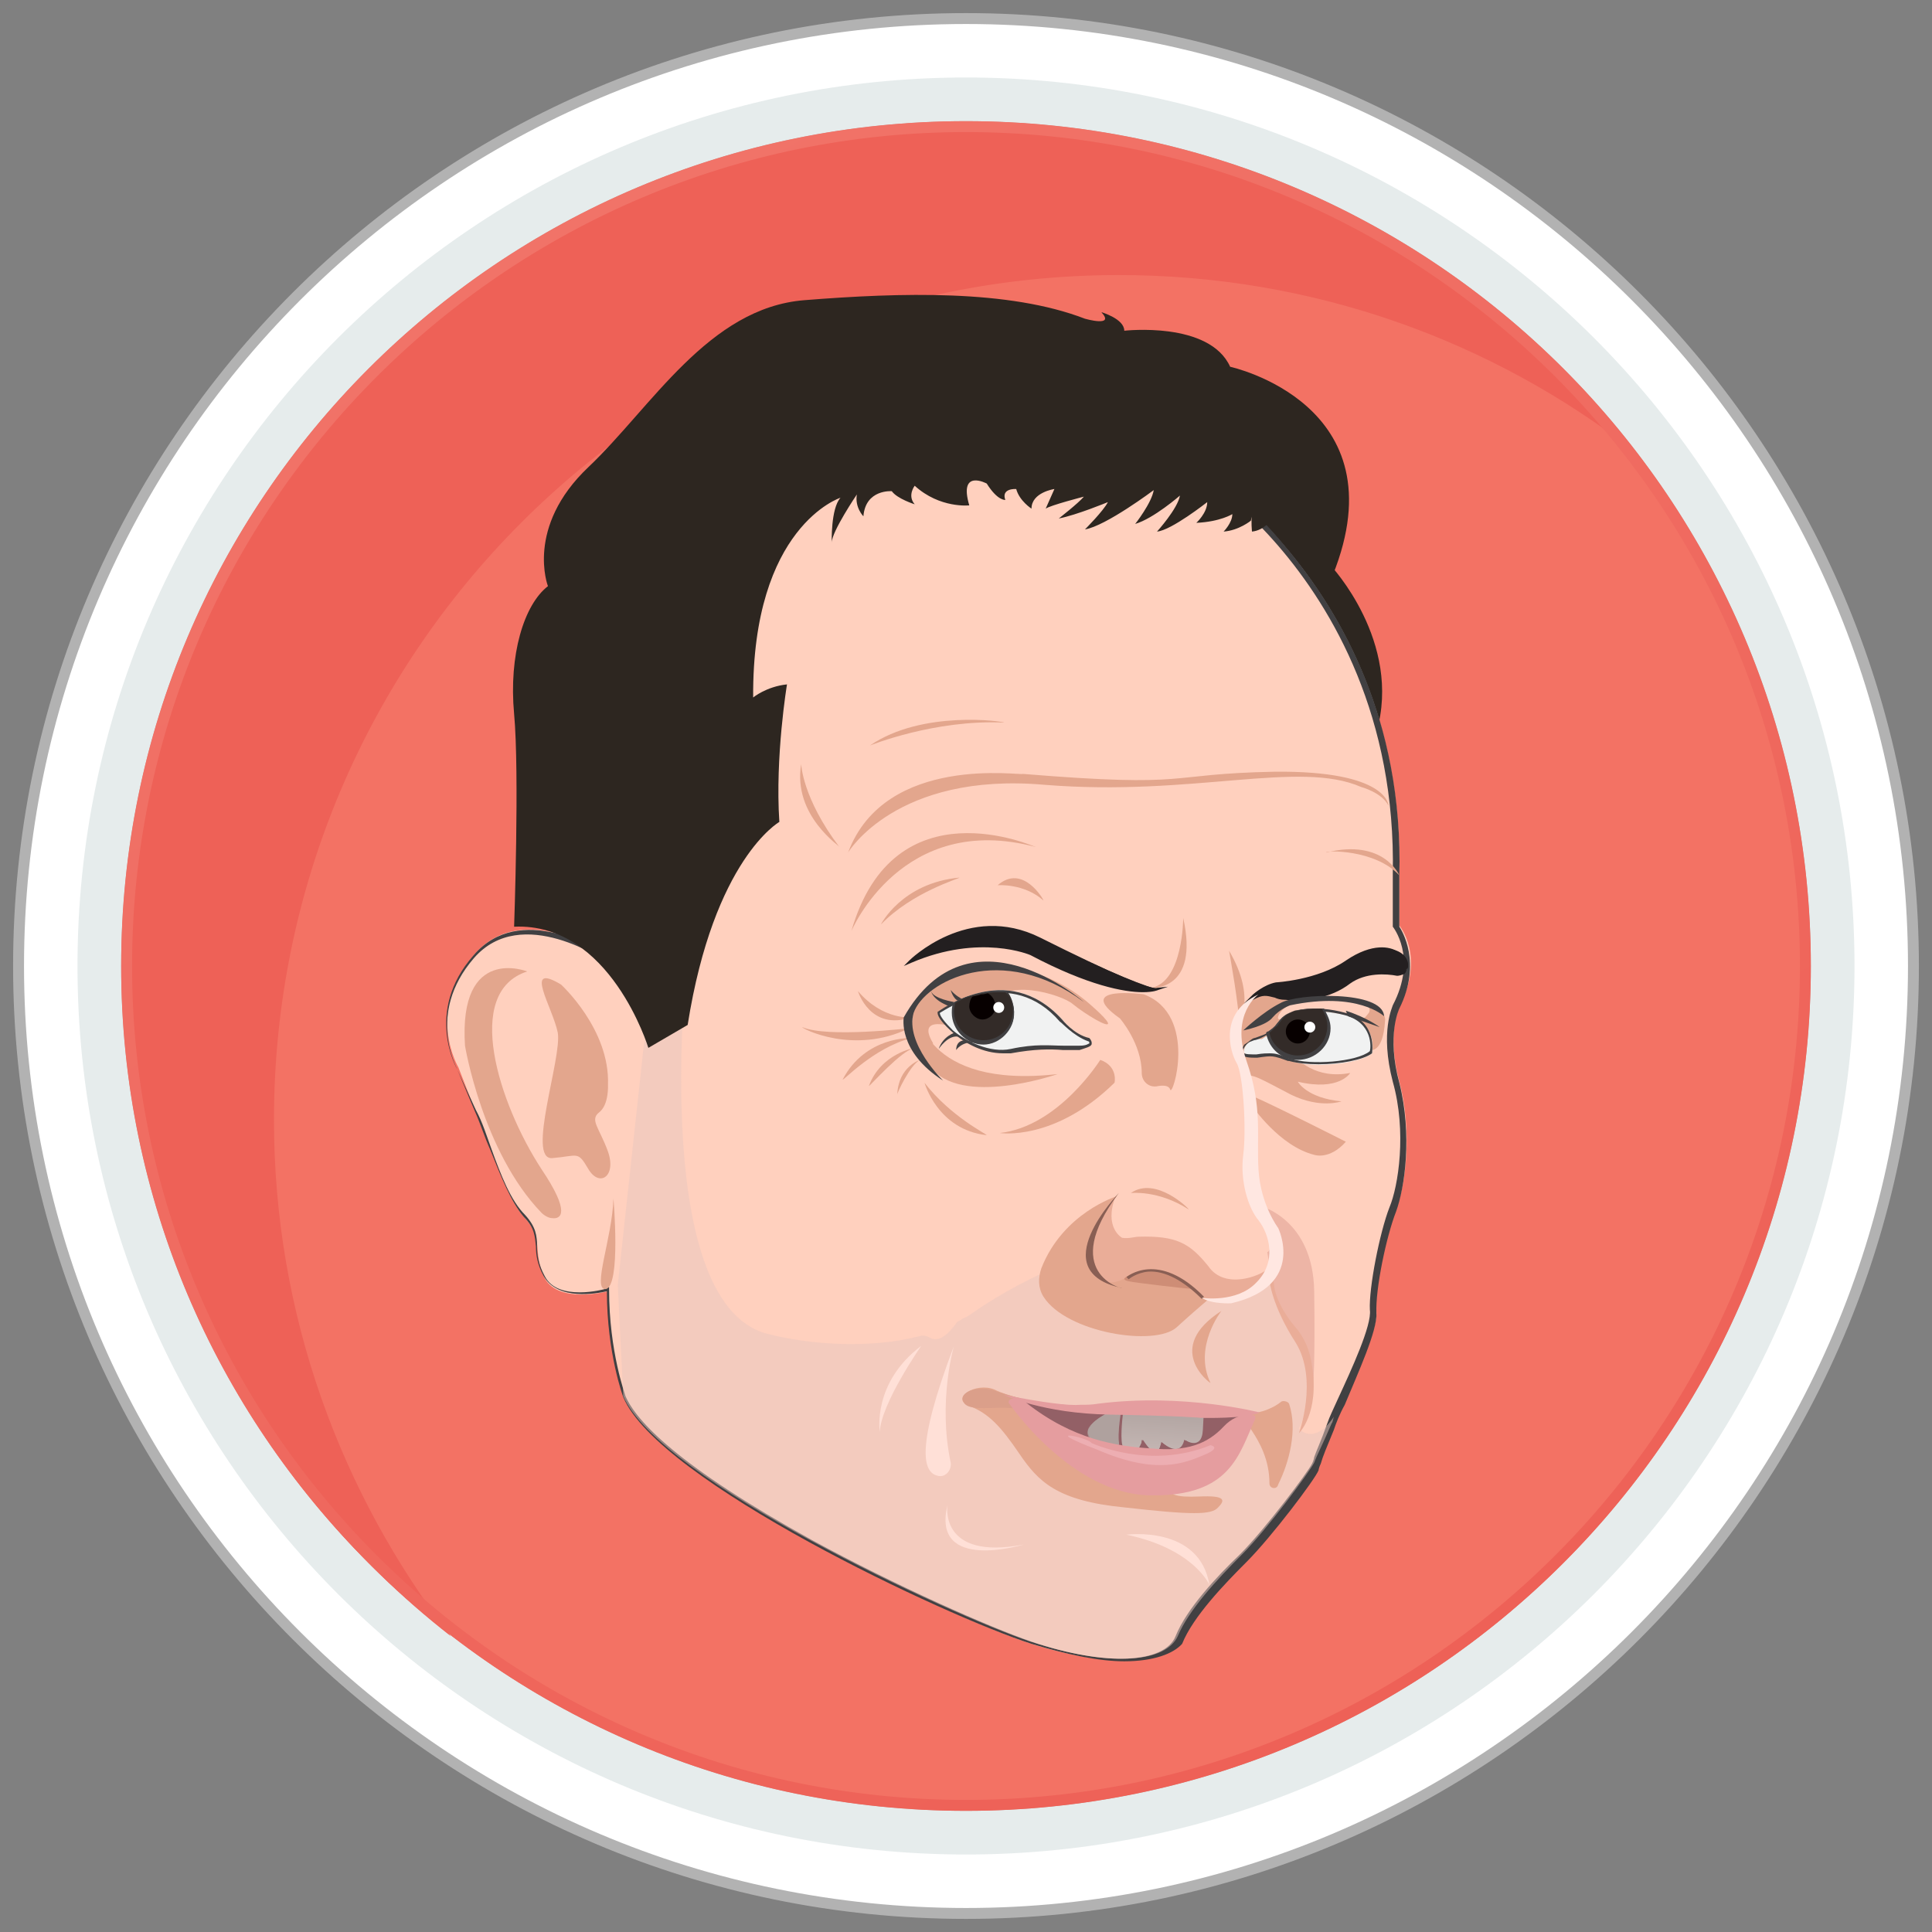 <?xml version="1.0" encoding="utf-8"?>
<!-- Generator: Adobe Illustrator 21.1.0, SVG Export Plug-In . SVG Version: 6.00 Build 0)  -->
<svg version="1.1" id="Layer_1" xmlns="http://www.w3.org/2000/svg" xmlns:xlink="http://www.w3.org/1999/xlink" x="0px" y="0px"
	 viewBox="0 0 177 177" style="enable-background:new 0 0 177 177;" xml:space="preserve">
<rect x="0" y="0" width="177" height="177" fill="#808080" stroke="none"/>
<style type="text/css">
	.st0{fill:#FFFFFF;}
	.st1{fill:#B2B2B2;}
	.st2{fill:#F37264;}
	.st3{fill:#E6ECEC;}
	.st4{fill:#EE6157;}
	.st5{fill:url(#SVGID_1_);}
	.st6{fill:#2D2620;}
	.st7{fill:#FFD0BE;}
	.st8{fill:#414042;}
	.st9{opacity:0.5;fill:#E8C6BF;enable-background:new    ;}
	.st10{fill:#E3A68D;}
	.st11{fill:#FFE0D7;}
	.st12{fill:#EAAD98;}
	.st13{fill:#CE8D76;}
	.st14{fill:#895F54;}
	.st15{fill:#EDB5A6;}
	.st16{fill:#F1F2F2;}
	.st17{fill:#332B28;}
	.st18{fill:#070000;}
	.st19{fill:#231F20;}
	.st20{fill:#FFE7E1;}
	.st21{fill:#936066;}
	.st22{fill:#AFA19E;}
	.st23{fill:url(#SVGID_2_);}
	.st24{fill:#DB9F8A;}
	.st25{fill:#E59D9F;}
	.st26{fill:#EDAEB2;}
</style>
<g>
	<g id="Layer_12">
		<g>
			<g>
				<g>
					<g>
						<g>
							<g>
								<g>
									<path class="st0" d="M88.5,11.1c42.8,0,77.4,34.7,77.4,77.4c0,42.8-34.7,77.4-77.4,77.4c-42.8,0-77.4-34.7-77.4-77.4
										C11.1,45.7,45.7,11.1,88.5,11.1 M88.5,1.7C40.7,1.7,1.7,40.6,1.7,88.5s38.9,86.8,86.8,86.8s86.8-38.9,86.8-86.8
										S136.3,1.7,88.5,1.7L88.5,1.7z"/>
									<path class="st1" d="M88.5,175.8c-48.1,0-87.3-39.2-87.3-87.3S40.4,1.2,88.5,1.2s87.3,39.2,87.3,87.3
										S136.6,175.8,88.5,175.8z M88.5,2.2C40.9,2.2,2.2,40.9,2.2,88.5s38.7,86.3,86.3,86.3s86.3-38.7,86.3-86.3
										S136.1,2.2,88.5,2.2z M88.5,166.4c-43,0-77.9-34.9-77.9-77.9s34.9-77.9,77.9-77.9s77.9,34.9,77.9,77.9
										S131.5,166.4,88.5,166.4z M88.5,11.6c-42.4,0-76.9,34.5-76.9,76.9s34.5,76.9,76.9,76.9s76.9-34.5,76.9-76.9
										S130.9,11.6,88.5,11.6z"/>
								</g>
							</g>
						</g>
					</g>
					<g>
						<circle class="st2" cx="88.5" cy="88.5" r="77.4"/>
						<path class="st3" d="M88.5,11.1c42.8,0,77.4,34.7,77.4,77.4s-34.7,77.4-77.4,77.4s-77.4-34.7-77.4-77.4S45.7,11.1,88.5,11.1
							 M88.5,7.1C43.6,7.1,7.1,43.6,7.1,88.5s36.5,81.4,81.4,81.4s81.4-36.5,81.4-81.4S133.4,7.1,88.5,7.1L88.5,7.1z"/>
					</g>
					<g>
						<g>
							<path class="st4" d="M102.5,25.2c17.8,0,34.2,6,47.3,16.2c-14.1-18.3-36.3-30-61.2-30c-42.7,0-77.3,34.6-77.3,77.3
								c0,24.9,11.8,47,30,61.2c-10.1-13.1-16.2-29.5-16.2-47.3C25.1,59.9,59.7,25.2,102.5,25.2z"/>
						</g>
					</g>
					
						<linearGradient id="SVGID_1_" gradientUnits="userSpaceOnUse" x1="49.8" y1="99.549" x2="127.205" y2="-34.52" gradientTransform="matrix(1 0 0 -1 0 121)">
						<stop  offset="0" style="stop-color:#F17368"/>
						<stop  offset="1" style="stop-color:#EE6157"/>
					</linearGradient>
					<path class="st5" d="M88.5,12.1c42.1,0,76.4,34.3,76.4,76.4s-34.3,76.4-76.4,76.4s-76.4-34.3-76.4-76.4S46.4,12.1,88.5,12.1
						 M88.5,11.1c-42.8,0-77.4,34.7-77.4,77.4s34.7,77.4,77.4,77.4s77.4-34.7,77.4-77.4S131.3,11.1,88.5,11.1L88.5,11.1z"/>
				</g>
			</g>
		</g>
	</g>
	<g id="Layer_7">
		<g>
			<path class="st6" d="M121.9,51.8c0,0,6.6,7,4.2,15.3l-12.7-20.6l3.3-0.9L121.9,51.8z"/>
			<g>
				<path class="st7" d="M106.7,40.7c0,0,22.1,11.7,21.5,39.5v4.6c0,0,2.4,2.8,0,7.4c0,0-1.2,2.4,0,6.9s0.6,9.4-0.3,11.7
					c-0.9,2.1-2,7.2-1.8,9.3s-3.1,8.3-4,10.5c-0.9,2.1-1.2,2.8-1.6,3.6s-4.3,6.1-6.6,8.4s-4.9,5.1-5.9,7.5s-6.1,2.8-13.5,0.5
					c-7.4-2.4-34.1-14.9-37.3-22.5c0,0-1.5-4-1.5-9.8c0,0-4.5,1.2-5.8-1.2c-1.2-2.6,0-3.5-1.8-5.5s-2.8-5.9-4.5-9.7
					C42,97.8,42,97.8,42,97.8s-3.1-5.2,1.5-10.4c4.5-5.2,12.4,0.3,12.4,0.3l12.7-45.3L106.7,40.7z"/>
				<path class="st8" d="M103,152.2c-2.3,0-5.2-0.6-8.5-1.6c-7.8-2.5-34.2-14.9-37.4-22.6c0,0-1.5-4-1.5-9.7
					c-0.9,0.2-4.5,0.9-5.8-1.4c-0.6-1.1-0.7-2-0.7-2.7c-0.1-0.9-0.1-1.7-1.1-2.7c-1.2-1.4-2.1-3.7-3.1-6.2c-0.5-1.1-0.9-2.4-1.4-3.5
					L41.9,98c0,0-3.1-5.3,1.5-10.5c4.2-4.9,11.3-0.6,12.4,0.2l12.7-45.1l38.2-1.9l0,0c0,0,5.7,2.9,11,9.3c5,5.9,10.9,15.8,10.5,30.3
					v4.6c0.2,0.3,2.1,3.3,0,7.5c0,0-1.2,2.4,0,6.8c1.2,4.8,0.5,9.6-0.3,11.8c-0.9,2.3-1.9,7.1-1.8,9.3c0.1,1.6-1.7,5.5-2.9,8.4
					c-0.5,0.9-0.8,1.7-1,2.3c-0.7,1.7-1,2.4-1.2,3.1c-0.1,0.2-0.2,0.5-0.2,0.6c-0.3,0.8-4.3,6.1-6.6,8.4c-2,2-4.9,5-5.9,7.5
					C107.5,151.5,105.7,152.2,103,152.2z M55.8,117.9v0.2c0,5.8,1.5,9.7,1.5,9.8c1,2.3,4.8,6.4,17.1,13.2c7.7,4.2,16.3,8,20.1,9.3
					c6.8,2.3,12.2,2,13.2-0.5s3.8-5.5,5.9-7.5c2.3-2.3,6.2-7.5,6.6-8.3c0.1-0.2,0.2-0.5,0.2-0.6c0.2-0.6,0.6-1.4,1.2-3.1
					c0.2-0.6,0.6-1.4,1-2.3c1.2-2.6,3.1-6.7,2.9-8.1c-0.1-2,0.9-7.1,1.8-9.4c0.8-1.9,1.6-6.9,0.3-11.5c-1.2-4.6,0-6.9,0-7
					c2.3-4.4,0-7.2,0-7.2l0,0v-4.8c0.3-14.4-5.5-24.3-10.5-30.1c-5.2-6-10.4-9.1-10.9-9.3l-38,1.8L55.7,88.2l-0.1-0.1
					c-0.1,0-7.8-5.4-12.2-0.3S41.9,97.9,41.9,98l1.7,3.7c0.6,1.1,1,2.4,1.4,3.5c0.9,2.5,1.8,4.8,3.1,6.1c1,1.1,1.1,1.9,1.1,2.9
					c0,0.7,0.1,1.6,0.7,2.7c1.2,2.4,5.5,1.2,5.5,1.2L55.8,117.9z"/>
			</g>
			<path class="st9" d="M57.1,127.9c3.3,7.7,30.1,20.1,37.3,22.5c7.4,2.4,12.4,1.9,13.5-0.5c1-2.4,3.6-5.2,5.9-7.5s6.2-7.6,6.6-8.4
				c0.3-0.8,0.7-1.5,1.6-3.6c0.1-0.1,0.1-0.3,0.2-0.6c-1.8,2.7-3.2,1.1-3.2,1.1c3.1-6.8-1.5-15-1.5-15s-2.4,2.5-6.8,1.1
				c-4.5-1.4-9.7-2.4-9.7-2.4s-6,1.5-12.2,5.9c-0.2,0.1-0.3,0.2-0.6,0.3c-0.1,0.1-0.3,0.2-0.5,0.3c-1.2,1.7-2,1.8-2.6,1.4
				c-0.2-0.1-0.6-0.2-0.8-0.1c-4.6,1.2-10.1,0.8-14-0.2c-11.2-2.9-7.2-36-7.2-36L59,95.6l-2.4,22.1L57.1,127.9z"/>
			<path class="st10" d="M80.7,84.7c0,0,1.9-3.8,7.2-4.3C87.9,80.5,83.6,81.7,80.7,84.7z"/>
			<path class="st10" d="M78,85.3c0,0,4.6-11,16.9-7.7C94.8,77.6,81.9,71.7,78,85.3z"/>
			<path class="st10" d="M77.7,78.1c0,0,4.4-7.4,18-6.2c13.6,1.1,23.3-2.3,29,0.2c0,0,1.9,0.5,2.5,1.7c0,0,0-3.2-10.4-3.1
				c-10.4,0.2-7.2,1.5-23.1,0.2C93.7,71.1,81.1,69,77.7,78.1z"/>
			<path class="st10" d="M128.2,80.2c0,0-1.4-3.4-6.7-2.1C121.4,77.9,126,77.8,128.2,80.2z"/>
			<path class="st10" d="M91.4,81.1c0,0,2.4-0.2,4.2,1.4C95.6,82.4,93.7,79.1,91.4,81.1z"/>
			<path class="st10" d="M73.4,70c0,0,0.1,3.1,3.5,7.6C77.1,77.6,72.6,74.8,73.4,70z"/>
			<path class="st11" d="M87.4,123.3c0,0-1.5,5.1-0.3,10.7c0.1,0.7-0.5,1.4-1.2,1.2C84.6,134.9,83.8,132.8,87.4,123.3z"/>
			<path class="st11" d="M84.4,123.3c0,0-3.7,5.3-3.8,7.9C80.6,131.1,79.9,126.7,84.4,123.3z"/>
			<path class="st11" d="M103.2,140.6c0,0,6.7-0.9,7.6,4.6C110.8,145.2,109.4,141.9,103.2,140.6z"/>
			<path class="st10" d="M119.8,90.8c0,0-4.3-1.4-5.9,1.5c-1.6,2.8-0.3,4.1-0.3,4.1s0.2-0.1,1.4-0.3c1.1-0.2,2.9-2,2.9-2v-0.9
				c0,0-1.2,0.6-0.7-0.3C117.9,91.7,119.9,91.8,119.8,90.8z"/>
			<g>
				<path class="st10" d="M102.3,109.6c0,0-4.9,1.5-6.9,6.6c-0.3,0.9-0.3,1.8,0.2,2.6c2.1,3.3,10.2,4.6,12.2,2.8
					c2.3-2.1,3.8-3.3,3.8-3.3S95.4,117.6,102.3,109.6z"/>
				<path class="st12" d="M110.7,116c-1.7-2.1-2.9-2.8-6.4-2.7c-0.3,0-0.9,0.2-1.5,0.1l0,0c0,0-1.7-0.9-0.6-3.8c0,0-3.5,3.7-2.4,6.3
					l0,0c0,0.5,0.2,0.8,0.6,1.1c1.4,1.1,2.8,0,2.8,0c3.5-2.1,6.9,1.8,6.9,1.8c4.3,1.6,6.1-2.6,6.1-2.6
					C115.5,116.9,112.2,118.2,110.7,116z"/>
				<path class="st13" d="M109.3,118.1c0,0-2.1-0.2-4.4-0.5c-1.6-0.2-2.9-0.3-0.8-1C106.7,115.6,109.3,118.1,109.3,118.1z"/>
				<path class="st14" d="M102.5,109.3c0,0-7,7.2,0.3,8.7C102.8,118.1,97,116.6,102.5,109.3z"/>
				<path class="st14" d="M110.1,119c-1.7-1.7-3.4-2.6-4.9-2.5c-1.1,0.1-1.8,0.7-1.8,0.7l-0.2-0.2c0,0,2.9-2.5,7.1,1.8L110.1,119z"
					/>
				<path class="st10" d="M103.6,109.3c0,0,2.5-0.3,5.3,1.5C109,110.8,105.9,107.7,103.6,109.3z"/>
				<path class="st10" d="M111.9,120.1c0,0-2.6,3.3-1,6.6C110.8,126.7,106.6,123.5,111.9,120.1z"/>
				<path class="st15" d="M115.5,110.5c0,0,4.8,1.2,4.9,7.8s-0.1,8.6-0.1,8.6l-1.1-3.7l-2.4-4.4l-0.7-4.1
					C116.3,114.8,117.2,113,115.5,110.5z"/>
				<path class="st12" d="M116.3,117.3c0,0,0.2,2.3,2.4,5.7c2.1,3.4,0.3,8.3,0.3,8.3s1.9-1.8,1.2-6.2c-0.2-1.4-0.7-2.6-1.6-3.6
					c-1-1.2-2.3-3.3-1.8-5C117.6,113.6,116.3,117.3,116.3,117.3z"/>
			</g>
			<g>
				<path class="st10" d="M88.4,94.4c0,0-4.8-1.9-2.9,1.2c0,0-1.9,0.6-1.9-2.5s6.1-4.8,6.1-4.8s5.3-0.3,9.8,3.4c0,0,1.8,1.5,2,2
					c0.2,0.6-2.1-0.8-3.2-1.7c-1-0.9-6.7-2.6-7.4,0.3C90.2,95.3,88.4,94.4,88.4,94.4z"/>
				<path class="st10" d="M96.9,98.4c0,0-8.9,3.1-11.7-0.7C82.4,94,84,92.6,84,92.6S84.6,99.8,96.9,98.4z"/>
				<g>
					<path class="st16" d="M86,92.7c0,0,6.2-4.9,11.3,0.7c0,0,1.1,1.4,2.5,1.8c0,0,0.8,0.7-0.8,0.8c-1.6,0.1-3.1-0.3-6.2,0.2
						C89.6,96.8,86,93.9,86,92.7z"/>
					<path class="st8" d="M91.9,96.5c-1.8,0-3.5-0.9-4.6-1.9c-0.8-0.7-1.4-1.4-1.4-1.8v-0.1l0,0c0.1,0,6.3-4.9,11.4,0.7
						c0,0,1.1,1.4,2.5,1.7l0,0c0,0,0.3,0.3,0.2,0.6c-0.1,0.2-0.5,0.3-1.1,0.5c-0.5,0-1,0-1.5,0c-1.2-0.1-2.6-0.1-4.8,0.3
						C92.4,96.5,92.2,96.5,91.9,96.5z M86.1,92.8c0,0.3,0.5,0.9,1.2,1.6c1.2,1,3.4,2.1,5.3,1.7c2.3-0.5,3.6-0.3,4.8-0.3
						c0.5,0,1,0,1.5,0c0.7,0,0.8-0.2,0.9-0.2c0-0.1,0-0.2-0.1-0.2c-1.4-0.5-2.5-1.8-2.6-1.8C92.6,88.4,86.8,92.4,86.1,92.8z"/>
				</g>
				<path class="st8" d="M87.4,91.8c0,0-1.9-0.3-2.1-1c0,0,0.1,0.8,1.7,1.4L87.4,91.8z"/>
				<path class="st8" d="M88.1,91.5c0,0-0.6-0.3-1-0.8c0,0,0.2,0.8,0.7,1L88.1,91.5z"/>
				<path class="st8" d="M87.5,94.6c0,0-1.1,0.3-1.5,1.5c0,0,0.9-1.4,1.9-1.1L87.5,94.6z"/>
				<path class="st8" d="M88.5,95.3c0,0-0.9-0.1-0.9,0.9c0,0,0.5-0.8,1.7-0.7L88.5,95.3z"/>
				<path class="st10" d="M100.8,97.1c0,0-3.8,6.1-9.2,6.7c0,0,5,0.8,10.5-4.6C102.1,99.3,102.5,97.7,100.8,97.1z"/>
				<path class="st10" d="M84.7,99.2c0,0,1.2,4.3,5.7,4.8C90.4,103.9,87.1,102.3,84.7,99.2z"/>
				<path class="st10" d="M83.5,93.2c0,0-2.6,0.3-4.9-2.4C78.6,90.8,79.7,94.5,83.5,93.2z"/>
				<path class="st10" d="M83.3,94.2c0,0-7.5,0.9-9.8-0.1C73.4,94.2,78.2,96.7,83.3,94.2z"/>
				<path class="st10" d="M83.5,95.1c0,0-4.2-0.2-6.3,3.8C77.2,99.1,80,96,83.5,95.1z"/>
				<path class="st10" d="M83.8,96c0,0-3.1,0.5-4.2,3.5C79.7,99.5,82.6,96.2,83.8,96z"/>
				<path class="st10" d="M84.3,97.1c0,0-2,0.6-2.1,3.2C82.1,100.3,83.4,97.5,84.3,97.1z"/>
				<path class="st10" d="M108.4,84.1c0,0,0,5.8-2.9,6.4c-2.9,0.7,0,0,0,0S109.9,90.8,108.4,84.1z"/>
				<path class="st10" d="M102.6,93.3c0,0,2,2.3,2,5c0,0.8,0.7,1.4,1.5,1.2c0.6-0.1,1,0,1.1,0.3c0.2,0.9,2.6-6.8-2.4-8.7
					C104.9,91.1,98.2,90.2,102.6,93.3z"/>
				<g>
					<path class="st17" d="M92.9,92.7c0,1.6-1.2,2.8-2.8,2.8s-2.8-1.2-2.8-2.8c0-0.2,0-0.6,0.1-0.8c1.1-0.6,1.1-0.6,2.6-0.9
						c0.7-0.1,1.1-0.2,2.3-0.1C92.6,91.2,92.9,92,92.9,92.7z"/>
					<path class="st8" d="M90.1,95.7c-1.6,0-2.9-1.4-2.9-2.9c0-0.2,0-0.6,0.1-0.8v-0.1l0.3-0.1c0.9-0.5,1-0.5,2.3-0.8
						c0.1,0,0.2,0,0.3-0.1c0.6-0.1,1-0.2,1.9-0.1h0.1l0,0c0.3,0.5,0.7,1.2,0.7,1.9C93,94.3,91.6,95.7,90.1,95.7z M87.5,91.9
						c0,0.2-0.1,0.5-0.1,0.7c0,1.5,1.2,2.7,2.7,2.7s2.7-1.2,2.7-2.7c0-0.7-0.3-1.4-0.7-1.7c-0.9,0-1.4,0-1.8,0.1c-0.1,0-0.2,0-0.3,0
						c-1.2,0.3-1.4,0.3-2.3,0.8L87.5,91.9z"/>
				</g>
				<path class="st18" d="M91.2,92.2c0,0.7-0.6,1.2-1.2,1.2s-1.2-0.6-1.2-1.2c0-0.3,0.1-0.7,0.3-0.9c0.5-0.1,0.5-0.1,0.8-0.2
					c0.2,0,0.2,0,0.6-0.1C90.9,91.2,91.2,91.7,91.2,92.2z"/>
				<circle class="st0" cx="91.5" cy="92.3" r="0.5"/>
				<g>
					<path class="st19" d="M106.1,90.6c0,0-3.4,1.2-11.7-3.2c0,0-4.6-2.1-11,0.7c0,0,5.3-5.4,11.9-2.1
						C101.8,89.2,105.5,90.6,106.1,90.6z"/>
					<path class="st19" d="M104.7,90.9c-1.7,0-5-0.6-10.3-3.4c0,0-4.6-2-10.9,0.7l-0.7,0.3l0.5-0.5c0,0,5.4-5.4,12-2.1
						s10.1,4.8,10.7,4.6l1-0.1l-0.9,0.3C106.1,90.7,105.7,90.9,104.7,90.9z M90.1,86.4c0.5,0,0.9,0,1.2,0.1c1.9,0.2,3.2,0.7,3.2,0.7
						c4.3,2.3,7.1,3.1,8.8,3.3c0.9,0.1,1.6,0.1,2,0.1c-1.6-0.5-5.4-2.1-10.2-4.5c-5.1-2.6-9.5,0.3-11.1,1.6
						C86.4,86.7,88.5,86.4,90.1,86.4z"/>
				</g>
				<path class="st8" d="M99.3,91.8c0,0-10.5-9.2-16.5,1.4c0,0-0.6,3.1,3.6,5.8c0,0-3.5-3.4-2.7-6.2C84.7,89.9,91.8,86.2,99.3,91.8z
					"/>
			</g>
			<g>
				<path class="st19" d="M117,90.2c0,0,3.8-0.2,6.6-2.1c3.2-2.1,5.4-1,5.4,0.3c0,0.3-0.3,0.7-0.7,0.6c-0.9-0.1-2.9-0.3-4.4,0.7
					c-1.9,1.4-4.4,1.7-5.9,1.5s-1.9-0.7-3.2,0C115,91.4,115.9,90.5,117,90.2z"/>
				<path class="st19" d="M113.9,92l0.9-0.9c0,0,1-0.9,2.1-1.1l0,0c0,0,3.8-0.2,6.4-2c2.5-1.7,4.1-1.2,4.6-0.9c0.6,0.3,1,0.8,1,1.5
					c0,0.2-0.1,0.5-0.2,0.6c-0.2,0.1-0.5,0.2-0.7,0.2c-1-0.2-2.9-0.3-4.3,0.7c-1.8,1.4-4.3,1.7-5.9,1.5c-0.5,0-0.8-0.1-1-0.2
					c-0.8-0.2-1.1-0.3-2,0.2L113.9,92z M116.2,90.8c0.3,0,0.6,0.1,0.9,0.1c0.3,0.1,0.6,0.1,1,0.2c1.6,0.2,4-0.2,5.8-1.5
					c1.5-1,3.4-0.9,4.5-0.7c0.1,0,0.3,0,0.5-0.1c0.1-0.1,0.1-0.2,0.1-0.3c0-0.5-0.3-0.9-0.9-1.2c-0.6-0.2-2-0.7-4.4,0.9
					c-2.7,1.8-6.4,2.1-6.7,2.1c-0.5,0.1-0.8,0.2-1.1,0.5C116,90.8,116.1,90.8,116.2,90.8z"/>
			</g>
			<path class="st10" d="M112.6,87.1c0,0,1,5.5,0.9,6.7C113.4,93.9,115.2,91.5,112.6,87.1z"/>
			<g>
				<path class="st10" d="M114.7,101.3c0,0,2.5,3.7,5.7,4.5c0,0,1.4,0.5,2.9-1.2c0,0-6.7-3.4-8.6-4.2V101.3z"/>
				<path class="st10" d="M113.8,96.6c0,0,3.3-1.1,4.2-0.3c0.9,0.8,2.5,2.6,5.7,2c0,0-1,1.7-4.8,0.8c0,0,0.8,1.5,4,1.8
					c0,0-1.9,0.7-4.6-0.6c-2.7-1.4-3.6-2-4.3-1.7L113.8,96.6z"/>
				<path class="st10" d="M125.1,96.1c0,0,1.6,1,1.8-2.7c0,0,0-0.9-1.2-1.2c-1.2-0.5,0.1,0-0.3,0.6c-0.5,0.6-0.3,0.6-1.8,0.5
					C122.2,92.9,125.1,96.1,125.1,96.1z"/>
				<g>
					<path class="st16" d="M114.2,95.7c0,0-0.9,1.1,0.8,1c1.8-0.1,1.6-0.1,3.3,0.5c1.8,0.7,6.2,0.3,7.4-0.7c0,0,0.6-2.8-2.4-3.5
						c-2.9-0.7-5.3-0.2-5.9,0.6c-0.6,0.8-1,1.1-1.8,1.6C114.8,95.2,114.8,95.1,114.2,95.7z"/>
					<path class="st8" d="M120.8,97.5c-1,0-2-0.1-2.7-0.3H118c-1.4-0.5-1.4-0.5-2.8-0.3h-0.3c-0.7,0-1-0.1-1.1-0.3
						c-0.2-0.3,0.2-0.9,0.2-0.9l0,0c0.5-0.3,0.6-0.5,0.9-0.6c0.1,0,0.3-0.1,0.6-0.2c0.9-0.3,1.2-0.7,1.8-1.5c0.7-0.9,3.1-1.4,6-0.6
						s2.4,3.6,2.4,3.7l0,0l0,0C124.9,97.1,122.8,97.5,120.8,97.5z M116.3,96.5c0.6,0,0.9,0.1,1.9,0.5h0.1c1.7,0.6,6,0.3,7.2-0.7
						c0.1-0.3,0.3-2.6-2.3-3.3c-2.7-0.7-5.1-0.3-5.8,0.5c-0.6,0.8-1,1.2-1.9,1.6c-0.2,0.1-0.5,0.2-0.6,0.2c-0.2,0.1-0.5,0.1-0.8,0.5
						c-0.1,0.1-0.3,0.5-0.2,0.6c0,0.1,0.2,0.2,0.9,0.2h0.3C115.7,96.5,116.1,96.5,116.3,96.5z"/>
				</g>
				<g>
					<path class="st17" d="M121.7,94.1c0,1.6-1.2,2.8-2.8,2.8c-1.4,0-2.5-1-2.8-2.3c0.1-0.1,0.3-0.2,0.8-0.6c0.8-1,1-1.1,1.7-1.4
						c0.8-0.1,1.2-0.2,2.5-0.2C121.5,92.9,121.7,93.5,121.7,94.1z"/>
					<path class="st8" d="M118.9,97.1c-1.5,0-2.6-1-2.9-2.4v-0.1l0,0c0.1-0.1,0.1-0.1,0.2-0.1c0.1-0.1,0.3-0.2,0.6-0.5
						c0.8-1,1-1.1,1.8-1.4c0.9-0.2,1.4-0.2,2.6-0.2h0.1l0,0c0.3,0.6,0.6,1.1,0.6,1.8C121.9,95.8,120.5,97.1,118.9,97.1z M116.3,94.6
						c0.2,1.2,1.4,2.1,2.6,2.1c1.5,0,2.7-1.2,2.7-2.7c0-0.6-0.2-1.1-0.5-1.6c-1.1,0-1.6,0.1-2.4,0.2c-0.7,0.2-0.9,0.3-1.7,1.4
						C116.7,94.2,116.5,94.5,116.3,94.6C116.3,94.6,116.3,94.6,116.3,94.6z"/>
				</g>
				<circle class="st18" cx="118.9" cy="94.5" r="1.1"/>
				<circle class="st0" cx="120" cy="94.1" r="0.5"/>
				<path class="st8" d="M113.9,94.4c0,0,1.8-1.7,3.4-2.5c1.5-0.9,9.4-1.2,9.5,1.2c0,0-2.4-2.3-8.6-1c0,0-0.9,0.3-1.6,1.1
					C116,94,113.9,94.4,113.9,94.4z"/>
				<path class="st8" d="M126.4,94.1c0,0-1.2-0.9-3.1-1.5l0.2,0.5L126.4,94.1z"/>
			</g>
			<path class="st20" d="M115.3,91.1c0,0-2.6,1.8-1.1,6.1s0.9,6.8,1.1,10s1.8,5.3,1.8,5.3s2.6,5.3-4.3,6.9c0,0-1.8,0.1-2.7-0.5
				c0,0,3.2,0.5,5-1.4c1.9-1.9,1.2-4.4,0.2-5.7c-1-1.2-1.7-3.7-1.4-6c0.3-2.3,0-7.4-0.6-8.4S111.6,92.8,115.3,91.1z"/>
			<path class="st15" d="M113.9,108"/>
			<g>
				<path class="st21" d="M93.7,128.6l6.3,4.9l11.5,0.3l1.8-3.3l0.3-0.8l-0.7-0.3l-3.1-0.1l-4.2-0.5l-3.4,0.1c0,0-6.3,0-9.5-0.9
					C89.7,127.1,93.7,128.6,93.7,128.6z"/>
				<g>
					<path class="st22" d="M101.5,129.4c0,0-2.7,1.2-1.6,2.5c1.1,1.2,2.7,0.6,2.7,0.6l0.5-2.9L101.5,129.4z"/>
					<path class="st21" d="M101.6,132.7c-0.6,0-1.1-0.1-1.7-0.8c-0.2-0.3-0.3-0.6-0.2-0.9c0.2-1,1.8-1.7,1.9-1.7l0,0l1.7,0.2
						l-0.5,3.1l0,0C102.6,132.5,102.2,132.7,101.6,132.7z M101.5,129.4c-0.1,0.1-1.6,0.8-1.8,1.6c-0.1,0.2,0,0.6,0.2,0.8
						c1,1.1,2.4,0.7,2.6,0.6l0.5-2.8L101.5,129.4z"/>
				</g>
				<g>
					
						<linearGradient id="SVGID_2_" gradientUnits="userSpaceOnUse" x1="106.212" y1="467.469" x2="106.417" y2="463.637" gradientTransform="matrix(1 0 0 1 0 -334)">
						<stop  offset="0" style="stop-color:#C6B8B5"/>
						<stop  offset="1" style="stop-color:#B3A6A3"/>
					</linearGradient>
					<path class="st23" d="M102.7,129.1c0,0-0.5,2.8,0,3.4s1.9,0.8,1.9-0.6c0,0,1.4,2.5,1.8,0.2c0,0,1.7,1.6,2.1-0.2
						c0,0,1.6,1.1,1.7-0.9s0.1-1.8,0.1-1.8L102.7,129.1z"/>
					<path class="st21" d="M105.8,133.2c-0.5,0-0.9-0.7-1.1-1c-0.1,0.3-0.2,0.7-0.6,0.8c-0.5,0.2-1.1-0.1-1.4-0.3
						c-0.5-0.6,0-3.3,0-3.4c0,0,0,0,0.1-0.1l7.6,0.1l0,0c0,0,0.1,0,0.1,0.1l0,0c0,0.1,0,0.5-0.1,1.8c0,0.7-0.2,1-0.6,1.2
						c-0.5,0.2-1-0.1-1.1-0.2c-0.1,0.5-0.3,0.7-0.6,0.8c-0.6,0.2-1.2-0.3-1.5-0.6C106.2,132.9,106.1,133.2,105.8,133.2L105.8,133.2z
						 M104.7,131.9C104.7,131.9,104.7,132,104.7,131.9c0.2,0.3,0.8,1.2,1.2,1.2c0.2,0,0.3-0.3,0.5-0.9l0,0c0,0,0,0,0.1,0
						c0,0,0.9,0.8,1.5,0.6c0.2-0.1,0.5-0.3,0.6-0.8l0,0c0,0,0,0,0.1,0c0,0,0.7,0.5,1.1,0.2c0.2-0.1,0.5-0.5,0.5-1.1
						c0-1,0.1-1.5,0.1-1.7l-7.5-0.1c-0.1,0.8-0.3,2.8,0,3.3c0.2,0.3,0.8,0.5,1.2,0.3C104.3,132.8,104.5,132.4,104.7,131.9
						C104.5,132,104.5,132,104.7,131.9L104.7,131.9z"/>
				</g>
				<path class="st10" d="M93.5,128.1c-0.9-0.2-1.8-0.5-2.4-0.8c-1.7-0.7-4.1,0.8-2.3,1.5c1.8,0.7,2.9,1.9,4.6,4.4s3.4,4.3,9.6,4.9
					c6.2,0.7,8,0.7,8.6,0c0.7-0.7,0.6-1.1-1.7-1c-2.3,0.1-2.8-0.2-2.9-0.9C106.8,135.6,94.6,131.3,93.5,128.1z"/>
				<path class="st24" d="M94.9,128.5c0,0-2.4-0.6-3.8-1.1s-3.4,0.1-2.8,1.1s3.7,0.1,5.2,0.7C93.5,129.1,93.3,128.1,94.9,128.5z"/>
				<path class="st10" d="M118.1,128.6c-0.1-0.2-0.5-0.3-0.7-0.2c-0.6,0.5-1.8,1.1-3.1,1.1c-1.6,0,2,2.1,2,6.4
					c0,0.5,0.7,0.6,0.8,0.1C118.1,134,118.9,131,118.1,128.6z"/>
				<path class="st25" d="M92,127.8c0,0,3.5,1.7,9.7,1.8s8.4,0.3,8.4,0.3s4.2,0.1,5.3-0.5c0,0-7-1.8-14.8-0.8
					c-0.6,0.1-1,0.1-1.6,0.1C97.9,128.8,95.6,128.5,92,127.8z"/>
				<path class="st25" d="M92.4,128.5c0,0,5.7,8.4,13,8.5c7.4,0.1,8.1-3.8,9.6-7v-0.3c0,0-1.5-0.5-2.9,1c-1.5,1.6-3.4,2.3-6.6,2
					c-3.2-0.2-7.2-0.8-11.5-4.2C94.1,128.5,92.4,127.7,92.4,128.5z"/>
				<path class="st26" d="M100,132.2c0,0,5.3,2.5,10.9,0.2c0,0,1.1,0.2-0.6,0.9s-4.3,1.9-9.8-0.5C95,130.7,99.7,131.7,100,132.2z"/>
				<path class="st11" d="M86.8,137.9c0,0-0.8,5.1,7,3.6C93.8,141.5,85.3,144.1,86.8,137.9z"/>
			</g>
			<path class="st6" d="M117.6,48.7l-1.1-1.1c0,0-0.7,1-1.8,1.1c0,0-0.1-1,0-1.5s-0.1,0.5-0.1,0.5s-1.1,0.9-2.5,1
				c0,0,0.8-0.8,0.8-1.6c0,0-1.1,0.7-3.3,0.8c0,0,1-0.9,1-1.9c0,0-3.3,2.6-4.6,2.7c0,0,1.9-2.1,2.1-3.3c0,0-2.4,2.1-4.1,2.6
				c0,0,1.5-1.9,1.7-3.1c0,0-4.4,3.3-6.3,3.6c0,0,1.7-1.7,2.1-2.5c0,0-2.9,1.2-4.5,1.5c0,0,1.8-1.4,2.3-2c0,0-3.1,0.8-3.5,1.1
				l0.8-1.8c0,0-2.1,0.3-2.1,1.8c0,0-1.1-0.7-1.4-1.8c0,0-1.4-0.1-1,1c0,0-0.7,0.1-1.7-1.5c0,0-2.6-1.4-1.6,2c0,0-2.7,0.3-5-1.8
				c0,0-0.7,0.9,0,1.7c0,0-1.6-0.5-2.1-1.2c0,0-2.4-0.2-2.6,2.3c0,0-0.8-0.8-0.6-2c0,0-2.3,3.4-2.3,4.4c0,0-0.1-3.1,0.8-4.1
				c0,0-8.1,2.6-8,18.3c0,0,1.2-1,3.1-1.2c0,0-1.1,6.6-0.7,12.6c0,0-6,3.4-8.4,18.6L59.4,96c0,0-3.5-11.5-12.3-11.1
				c0,0,0.5-14.1,0-19.5c-0.5-5.4,0.9-10,3.1-11.7c0,0-2.1-5.4,3.7-10.9s11-14.6,19.8-15.3c8.8-0.7,18.7-1,25.7,1.7
				c0,0,2.8,0.8,1.5-0.6c0,0,2.1,0.6,2.1,1.7c0,0,7.8-0.9,9.7,3.3c0,0,15.7,3.4,9.4,19.1L117.6,48.7z"/>
			<g>
				<path class="st10" d="M51.4,90.2c0,0,4.5,4.1,4.3,9.2c0,0,0.1,1.8-0.8,2.5c-0.9,0.7,0,1.4,0.8,3.6c0.8,2.3-0.8,3.3-1.8,1.6
					c-1-1.7-0.9-1.2-3.3-1c-2.4,0.2,0.9-9.2,0.5-11.5C50.6,92.2,47.9,88.1,51.4,90.2z"/>
				<path class="st10" d="M48.3,89c0,0-6.3-2.5-5.7,6.8c0,0,1.6,9.7,7,15.3c0.3,0.3,0.7,0.5,1,0.5c0.8,0.1,1.7-0.5-1-4.5
					C45.7,101.1,42.4,90.9,48.3,89z"/>
				<path class="st10" d="M56.2,109.8c0,0,0.7,8-0.7,8.3C54.2,118.2,56.1,113.4,56.2,109.8z"/>
			</g>
			<path class="st10" d="M79.7,68.3c0,0,5.9-2.4,12.3-2.1C92,66.1,84.5,65,79.7,68.3z"/>
		</g>
	</g>
</g>
</svg>
